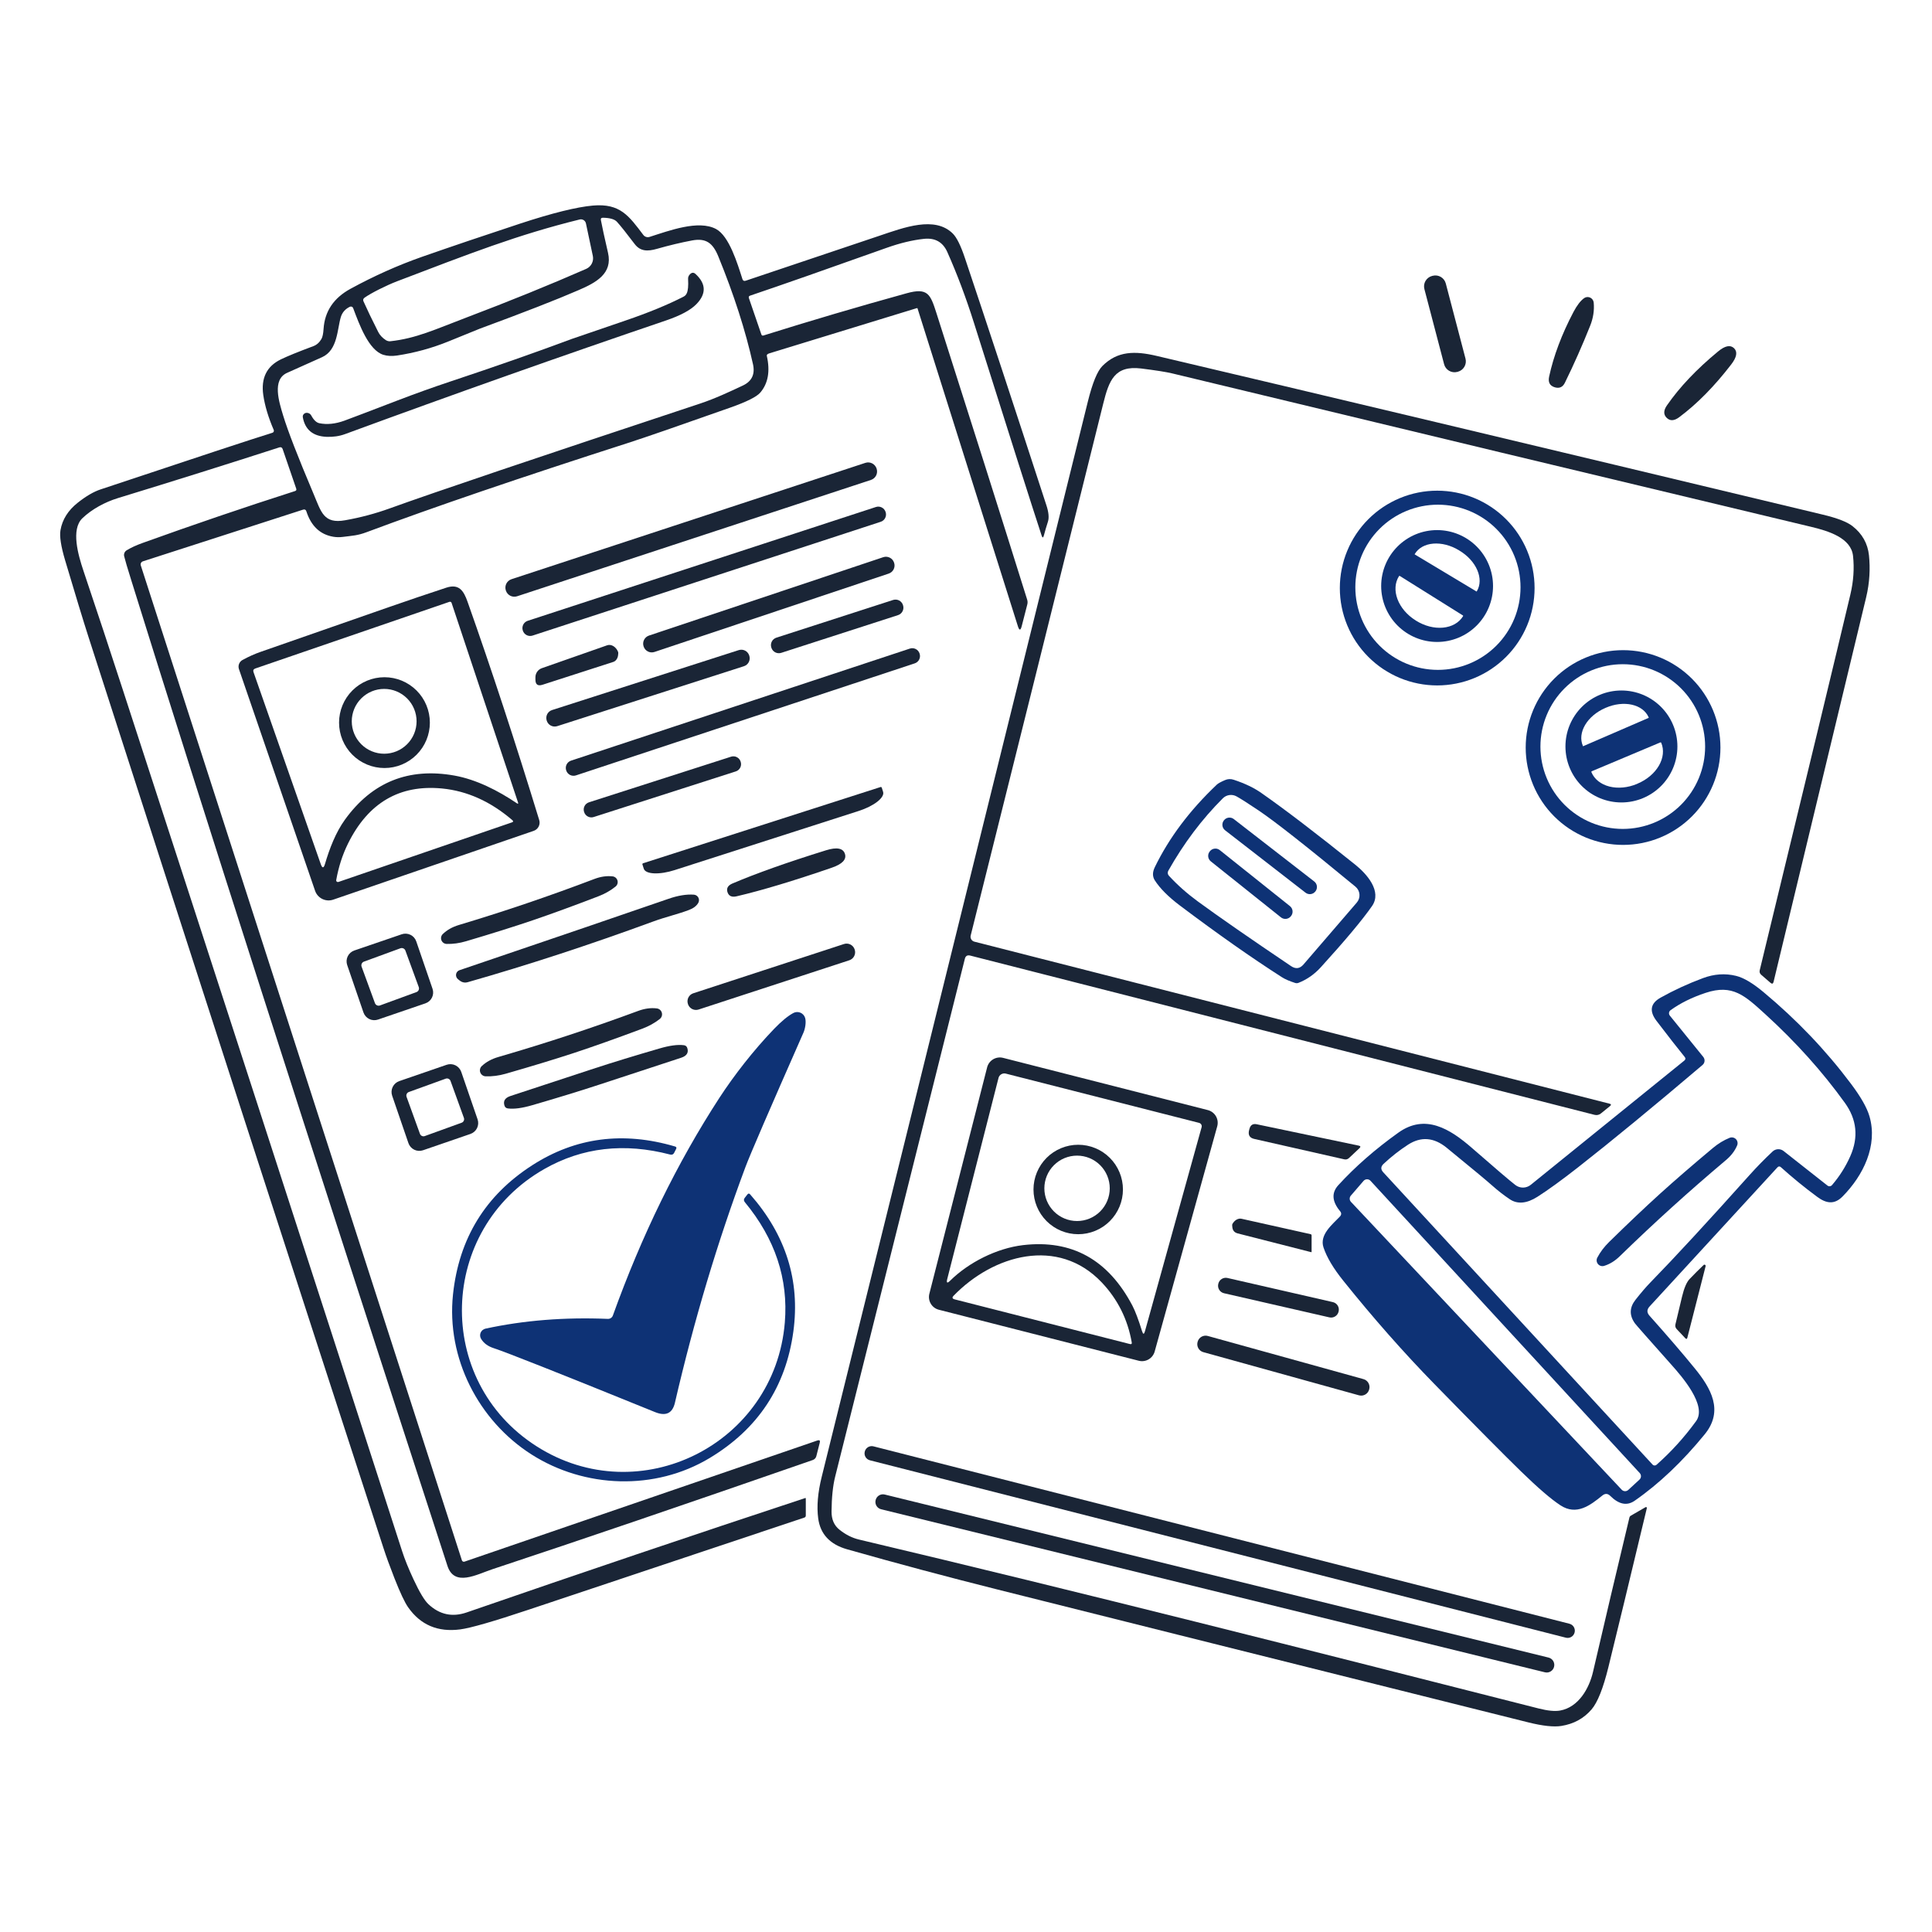 <?xml version="1.0" encoding="UTF-8"?> <svg xmlns="http://www.w3.org/2000/svg" width="400" height="400" viewBox="0 0 400 400" fill="none"><path d="M62.741 105.52L29.581 116.22C29.496 116.247 29.418 116.291 29.351 116.349C29.284 116.406 29.228 116.477 29.188 116.556C29.148 116.635 29.125 116.721 29.118 116.809C29.112 116.898 29.123 116.986 29.151 117.07L95.631 323.05C95.648 323.104 95.675 323.154 95.712 323.197C95.748 323.24 95.793 323.275 95.844 323.3C95.894 323.325 95.949 323.34 96.005 323.343C96.061 323.347 96.118 323.339 96.171 323.32L169.221 298.24C169.674 298.087 169.841 298.24 169.721 298.7L169.011 301.49C168.964 301.672 168.873 301.839 168.746 301.976C168.619 302.114 168.459 302.219 168.281 302.28C142.021 311.407 119.911 318.944 101.951 324.89C98.671 325.98 94.071 328.6 92.641 324.2C63.221 233.874 41.401 165.857 27.181 120.15C26.387 117.617 25.897 115.96 25.711 115.18C25.651 114.944 25.669 114.694 25.763 114.469C25.857 114.243 26.021 114.055 26.231 113.93C27.117 113.39 28.191 112.894 29.451 112.44C40.071 108.614 50.614 105.024 61.081 101.67C61.334 101.59 61.417 101.424 61.331 101.17L58.521 92.98C58.401 92.634 58.167 92.517 57.821 92.63C47.261 96.044 36.111 99.547 24.371 103.14C21.741 103.95 19.011 105.42 17.051 107.3C14.661 109.61 16.161 114.86 17.301 118.25C20.147 126.71 22.861 134.91 25.441 142.85C44.514 201.45 63.784 260.88 83.251 321.14C83.797 322.834 84.581 324.774 85.601 326.96C86.854 329.654 87.891 331.38 88.711 332.14C91.011 334.294 93.644 334.86 96.611 333.84C120.337 325.64 143.707 317.744 166.721 310.15C166.794 310.124 166.831 310.154 166.831 310.24V313.77C166.831 313.99 166.731 314.134 166.531 314.2C163.784 315.107 144.767 321.46 109.481 333.26C102.161 335.707 97.427 337.07 95.281 337.35C90.647 337.957 87.051 336.427 84.491 332.76C83.791 331.76 82.854 329.77 81.681 326.79C80.707 324.31 79.937 322.194 79.371 320.44C61.444 265.4 41.101 202.567 18.341 131.94C17.221 128.454 15.597 123.13 13.471 115.97C12.617 113.09 12.301 111.024 12.521 109.77C12.901 107.564 14.094 105.667 16.101 104.08C17.807 102.727 19.377 101.81 20.811 101.33C40.504 94.757 52.367 90.847 56.401 89.6C56.459 89.583 56.513 89.554 56.558 89.514C56.604 89.474 56.641 89.424 56.666 89.369C56.692 89.313 56.706 89.252 56.706 89.191C56.707 89.129 56.695 89.067 56.671 89.01C55.557 86.424 54.837 84.024 54.511 81.81C54.004 78.304 55.214 75.837 58.141 74.41C59.481 73.757 61.731 72.84 64.891 71.66C65.571 71.407 66.124 70.914 66.551 70.18C66.784 69.767 66.931 69.07 66.991 68.09C67.231 64.457 69.084 61.694 72.551 59.8C77.437 57.134 82.397 54.917 87.431 53.15C93.611 50.99 100.377 48.7 107.731 46.28C114.371 44.1 119.377 42.86 122.751 42.56C128.411 42.06 130.221 44.72 133.201 48.65C133.347 48.84 133.549 48.98 133.778 49.052C134.007 49.123 134.252 49.123 134.481 49.05C138.511 47.77 144.591 45.47 148.241 47.41C150.971 48.86 152.681 54.56 153.711 57.78C153.817 58.12 154.044 58.234 154.391 58.12C159.644 56.347 168.854 53.25 182.021 48.83C187.181 47.09 193.551 44.66 197.271 48.36C198.084 49.167 198.924 50.87 199.791 53.47C204.217 66.657 209.837 83.71 216.651 104.63C217.117 106.057 217.224 107.174 216.971 107.98C216.637 109.02 216.354 109.984 216.121 110.87C215.981 111.39 215.827 111.397 215.661 110.89C213.781 105.184 209.114 90.517 201.661 66.89C200.007 61.644 198.161 56.734 196.121 52.16C195.201 50.114 193.594 49.21 191.301 49.45C188.927 49.704 186.361 50.32 183.601 51.3C171.087 55.76 161.654 59.064 155.301 61.21C155.047 61.297 154.964 61.467 155.051 61.72L157.631 69.24C157.704 69.454 157.851 69.527 158.071 69.46C167.791 66.407 177.667 63.494 187.701 60.72C192.121 59.49 192.631 60.94 193.881 64.83C200.921 86.864 207.181 106.634 212.661 124.14C212.767 124.474 212.777 124.807 212.691 125.14L211.541 129.62C211.301 130.574 211.034 130.584 210.741 129.65L189.951 63.81C189.943 63.797 189.92 63.791 189.887 63.791C189.854 63.791 189.813 63.797 189.771 63.81L159.301 73.15C158.887 73.277 158.707 73.454 158.761 73.68C159.481 76.86 159.027 79.397 157.401 81.29C156.654 82.157 154.584 83.19 151.191 84.39C140.517 88.164 133.451 90.607 129.991 91.72C107.724 98.874 89.687 105.03 75.881 110.19C74.001 110.89 73.001 110.9 70.981 111.16C70.301 111.247 69.644 111.237 69.011 111.13C66.277 110.67 64.417 108.917 63.431 105.87C63.324 105.524 63.094 105.407 62.741 105.52ZM79.371 73.46C76.331 72.51 74.401 67.22 73.111 63.78C73.087 63.717 73.05 63.659 73.003 63.61C72.955 63.562 72.898 63.523 72.835 63.498C72.772 63.473 72.705 63.461 72.637 63.463C72.569 63.465 72.502 63.481 72.441 63.51C71.494 63.964 70.871 64.667 70.571 65.62C69.801 68.12 69.951 72.47 66.681 73.95C64.407 74.977 61.997 76.057 59.451 77.19C56.271 78.59 57.781 83.23 58.611 85.99C59.571 89.164 61.667 94.57 64.901 102.21C66.511 106.01 66.991 108.52 71.481 107.71C74.667 107.144 77.734 106.327 80.681 105.26C89.901 101.927 111.327 94.69 144.961 83.55C148.041 82.53 151.161 81.06 153.821 79.81C155.661 78.937 156.354 77.474 155.901 75.42C154.354 68.447 151.957 60.997 148.711 53.07C147.591 50.34 146.201 49.24 143.301 49.78C141.021 50.207 138.591 50.787 136.011 51.52C134.091 52.07 132.571 52.07 131.391 50.51C129.704 48.277 128.484 46.747 127.731 45.92C127.244 45.387 126.281 45.107 124.841 45.08C124.487 45.074 124.344 45.24 124.411 45.58C124.664 46.94 125.154 49.19 125.881 52.33C126.891 56.67 123.351 58.53 119.831 60.05C115.371 61.99 108.531 64.66 99.311 68.06C99.277 68.074 97.121 68.95 92.841 70.69C89.407 72.084 85.854 73.057 82.181 73.61C81.127 73.764 80.191 73.714 79.371 73.46ZM96.491 65.77C105.504 62.35 113.794 58.984 121.361 55.67C121.864 55.45 122.275 55.063 122.527 54.575C122.778 54.087 122.854 53.528 122.741 52.99L121.311 46.25C121.281 46.111 121.224 45.98 121.143 45.863C121.062 45.746 120.958 45.648 120.837 45.572C120.717 45.496 120.583 45.446 120.442 45.423C120.302 45.401 120.159 45.406 120.021 45.44C107.151 48.61 97.171 52.53 82.201 58.24C79.981 59.09 76.811 60.68 75.481 61.63C75.201 61.837 75.124 62.087 75.251 62.38C76.017 64.1 77.031 66.207 78.291 68.7C78.624 69.374 79.161 69.95 79.901 70.43C80.18 70.605 80.507 70.683 80.831 70.65C86.171 70.06 90.011 68.23 96.491 65.77Z" fill="#1A2536"></path><path d="M66.112 87.621C67.698 87.947 69.425 87.774 71.292 87.1C72.518 86.654 76.152 85.27 82.192 82.951C85.972 81.504 89.632 80.191 93.172 79.01C102.538 75.897 110.935 72.954 118.362 70.18C118.442 70.147 122.158 68.874 129.512 66.361C134.278 64.734 138.288 63.084 141.542 61.41C141.835 61.257 142.048 61.031 142.182 60.73C142.448 60.177 142.542 59.191 142.462 57.77C142.442 57.444 142.535 57.154 142.742 56.901C143.162 56.394 143.585 56.337 144.012 56.73C146.198 58.751 146.258 60.827 144.192 62.961C142.998 64.194 140.905 65.32 137.912 66.341C116.332 73.674 94.178 81.517 71.452 89.871C70.278 90.304 68.995 90.494 67.602 90.441C64.815 90.32 63.182 88.984 62.702 86.43C62.635 86.077 62.752 85.8 63.052 85.6C63.212 85.494 63.412 85.454 63.652 85.481C63.815 85.499 63.973 85.558 64.11 85.652C64.248 85.746 64.361 85.872 64.442 86.02C64.948 86.96 65.505 87.494 66.112 87.621Z" fill="#1A2536"></path><path d="M296.613 57.101L296.497 57.131C295.306 57.444 294.593 58.663 294.906 59.854L298.986 75.408C299.299 76.599 300.518 77.312 301.709 76.999L301.825 76.969C303.016 76.656 303.729 75.437 303.416 74.246L299.336 58.692C299.023 57.501 297.804 56.788 296.613 57.101Z" fill="#1A2536"></path><path d="M325.771 64.59C326.498 63.216 327.231 62.263 327.971 61.73C328.151 61.601 328.362 61.522 328.583 61.502C328.803 61.481 329.026 61.519 329.227 61.612C329.429 61.706 329.603 61.851 329.732 62.033C329.861 62.215 329.94 62.428 329.961 62.65C330.108 64.263 329.861 65.866 329.221 67.46C327.594 71.533 325.851 75.463 323.991 79.25C323.531 80.183 322.808 80.486 321.821 80.16C320.848 79.84 320.484 79.11 320.731 77.97C321.664 73.663 323.344 69.203 325.771 64.59Z" fill="#1A2536"></path><path d="M359.012 72.089C359.778 72.829 359.588 73.946 358.442 75.439C354.942 79.986 351.348 83.633 347.662 86.379C346.635 87.146 345.775 87.193 345.082 86.519C344.382 85.846 344.395 84.983 345.122 83.929C347.742 80.149 351.265 76.433 355.692 72.779C357.138 71.579 358.245 71.349 359.012 72.089Z" fill="#1A2536"></path><path d="M199.762 198.511C190.442 235.731 181.492 271.467 172.912 305.721C172.439 307.601 172.189 310.004 172.162 312.931C172.149 314.564 172.689 315.817 173.782 316.691C175.069 317.724 176.416 318.407 177.822 318.741C224.452 329.791 270.882 341.601 318.562 353.721C320.456 354.201 321.936 354.344 323.002 354.151C326.822 353.461 329.022 349.581 329.822 346.121C332.202 335.847 334.712 325.207 337.352 314.201C337.392 314.027 337.492 313.894 337.652 313.801L340.702 312.041C340.733 312.024 340.767 312.017 340.802 312.02C340.836 312.023 340.869 312.036 340.897 312.057C340.924 312.078 340.945 312.106 340.957 312.139C340.968 312.172 340.97 312.207 340.962 312.241C337.429 326.987 334.776 337.961 333.002 345.161C331.922 349.554 330.759 352.474 329.512 353.921C327.906 355.794 325.816 356.934 323.242 357.341C321.669 357.587 319.396 357.341 316.422 356.601C256.762 341.687 220.116 332.514 206.482 329.081C195.969 326.441 185.599 323.667 175.372 320.761C171.832 319.754 169.842 317.627 169.402 314.381C169.069 311.907 169.312 309.027 170.132 305.741C175.659 283.501 194.022 209.307 225.222 83.161C226.182 79.287 227.189 76.824 228.242 75.771C231.362 72.641 234.982 72.631 239.452 73.681C270.639 81.021 316.622 91.977 377.402 106.551C380.382 107.264 382.426 108.054 383.532 108.921C385.552 110.501 386.692 112.524 386.952 114.991C387.222 117.651 387.112 120.571 386.362 123.691C379.942 150.311 373.556 176.837 367.202 203.271C367.102 203.691 366.889 203.761 366.562 203.481L364.642 201.821C364.349 201.567 364.246 201.254 364.332 200.881C373.939 161.301 380.196 135.367 383.102 123.081C383.749 120.341 383.932 117.681 383.652 115.101C383.252 111.381 378.612 109.941 374.962 109.071C333.409 99.137 289.322 88.551 242.702 77.311C241.456 77.011 239.306 76.671 236.252 76.291C230.762 75.621 229.602 78.781 228.412 83.571C219.479 119.531 210.332 156.234 200.972 193.681C200.938 193.815 200.93 193.954 200.95 194.091C200.969 194.228 201.016 194.36 201.086 194.479C201.157 194.598 201.25 194.701 201.361 194.784C201.472 194.867 201.598 194.927 201.732 194.961L333.212 228.501C333.592 228.594 333.629 228.764 333.322 229.011L331.462 230.521C331.062 230.841 330.612 230.937 330.112 230.811L200.872 197.841C200.279 197.694 199.909 197.917 199.762 198.511Z" fill="#1A2536"></path><path d="M179.162 95.83L105.9 119.917C104.935 120.235 104.41 121.275 104.727 122.24L104.74 122.278C105.057 123.244 106.097 123.769 107.062 123.451L180.324 99.364C181.289 99.047 181.815 98.007 181.497 97.041L181.485 97.004C181.167 96.038 180.128 95.513 179.162 95.83Z" fill="#1A2536"></path><path d="M181.345 104.97L109.257 128.531C108.423 128.804 107.967 129.702 108.24 130.537L108.252 130.575C108.525 131.409 109.423 131.865 110.258 131.592L182.345 108.03C183.18 107.758 183.635 106.86 183.362 106.025L183.35 105.987C183.077 105.152 182.179 104.697 181.345 104.97Z" fill="#1A2536"></path><path d="M182.863 115.36L134.366 131.587C133.439 131.897 132.939 132.9 133.249 133.827L133.262 133.865C133.572 134.792 134.575 135.292 135.502 134.982L183.999 118.755C184.926 118.445 185.426 117.442 185.116 116.515L185.103 116.477C184.793 115.55 183.79 115.05 182.863 115.36Z" fill="#1A2536"></path><path d="M80.511 125.699C84.464 124.319 88.431 122.976 92.411 121.669C95.031 120.809 96.001 122.309 96.801 124.589C101.741 138.543 106.687 153.609 111.641 169.789C111.777 170.235 111.734 170.716 111.522 171.132C111.309 171.548 110.943 171.866 110.501 172.019L69.001 186.259C68.632 186.387 68.243 186.441 67.853 186.417C67.464 186.394 67.084 186.294 66.734 186.123C66.383 185.952 66.07 185.713 65.812 185.421C65.554 185.129 65.357 184.788 65.231 184.419L49.471 138.529C49.351 138.179 49.359 137.797 49.495 137.452C49.63 137.106 49.884 136.818 50.211 136.639C51.497 135.939 52.747 135.379 53.961 134.959C57.027 133.899 65.877 130.813 80.511 125.699ZM107.011 166.309C107.271 166.483 107.347 166.416 107.241 166.109L93.491 124.809C93.461 124.725 93.4 124.655 93.319 124.616C93.238 124.577 93.146 124.571 93.061 124.599L52.871 138.399C52.484 138.533 52.357 138.789 52.491 139.169L66.411 178.909C66.724 179.796 67.014 179.789 67.281 178.889C68.221 175.679 69.531 172.299 71.431 169.679C77.051 161.906 84.611 158.873 94.111 160.579C98.591 161.379 103.141 163.689 107.011 166.309ZM91.531 163.249C82.731 162.396 76.237 166.196 72.051 174.649C70.904 176.976 70.091 179.496 69.611 182.209C69.6 182.269 69.606 182.331 69.627 182.388C69.647 182.446 69.683 182.496 69.729 182.536C69.776 182.575 69.832 182.602 69.892 182.613C69.951 182.624 70.013 182.619 70.071 182.599L105.981 170.269C106.287 170.169 106.317 170.013 106.071 169.799C101.571 165.939 96.724 163.756 91.531 163.249Z" fill="#1A2536"></path><path d="M184.907 124.217L160.737 132.024C159.886 132.299 159.418 133.212 159.693 134.063L159.712 134.12C159.987 134.972 160.9 135.439 161.751 135.164L185.922 127.357C186.773 127.082 187.24 126.169 186.965 125.317L186.947 125.26C186.672 124.409 185.759 123.942 184.907 124.217Z" fill="#1A2536"></path><path d="M126.982 137.041L112.322 141.771C111.342 142.084 110.852 141.724 110.852 140.691V140.231C110.852 139.815 110.98 139.41 111.218 139.071C111.456 138.733 111.793 138.477 112.182 138.341L125.702 133.601C126.115 133.453 126.586 133.519 127.015 133.785C127.443 134.05 127.794 134.494 127.992 135.021C128.025 135.121 128.012 135.371 127.952 135.771C127.898 136.075 127.779 136.355 127.608 136.579C127.437 136.803 127.22 136.963 126.982 137.041Z" fill="#1A2536"></path><path d="M188.376 134.283L118.232 157.481C117.399 157.757 116.946 158.656 117.222 159.49L117.234 159.528C117.51 160.362 118.41 160.814 119.243 160.538L189.387 137.341C190.221 137.065 190.673 136.165 190.397 135.332L190.385 135.294C190.109 134.46 189.21 134.008 188.376 134.283Z" fill="#1A2536"></path><path d="M152.954 134.598L114.298 147.009C113.393 147.3 112.896 148.268 113.186 149.173L113.204 149.23C113.495 150.134 114.463 150.632 115.368 150.342L154.024 137.931C154.929 137.64 155.426 136.672 155.136 135.767L155.118 135.71C154.827 134.806 153.859 134.308 152.954 134.598Z" fill="#1A2536"></path><path d="M88.999 149.611C88.999 150.845 88.756 152.068 88.284 153.208C87.811 154.349 87.119 155.385 86.246 156.258C85.373 157.131 84.337 157.823 83.196 158.295C82.056 158.768 80.834 159.011 79.599 159.011C77.106 159.011 74.715 158.021 72.952 156.258C71.19 154.495 70.199 152.104 70.199 149.611C70.199 147.118 71.19 144.727 72.952 142.964C74.715 141.201 77.106 140.211 79.599 140.211C80.834 140.211 82.056 140.454 83.196 140.926C84.337 141.399 85.373 142.091 86.246 142.964C87.119 143.837 87.811 144.873 88.284 146.014C88.756 147.154 88.999 148.377 88.999 149.611ZM86.249 149.341C86.249 147.561 85.542 145.855 84.284 144.596C83.025 143.338 81.319 142.631 79.539 142.631C77.76 142.631 76.053 143.338 74.794 144.596C73.536 145.855 72.829 147.561 72.829 149.341C72.829 150.222 73.003 151.095 73.34 151.909C73.677 152.723 74.171 153.463 74.794 154.086C75.418 154.709 76.157 155.203 76.971 155.54C77.785 155.877 78.658 156.051 79.539 156.051C80.42 156.051 81.293 155.877 82.107 155.54C82.921 155.203 83.661 154.709 84.284 154.086C84.907 153.463 85.401 152.723 85.739 151.909C86.076 151.095 86.249 150.222 86.249 149.341Z" fill="#1A2536"></path><path d="M151.361 156.664L121.94 166.11C121.115 166.375 120.66 167.259 120.925 168.085L120.944 168.142C121.209 168.967 122.093 169.422 122.918 169.157L152.339 159.711C153.165 159.446 153.619 158.562 153.354 157.736L153.336 157.679C153.071 156.853 152.187 156.399 151.361 156.664Z" fill="#1A2536"></path><path d="M182.299 162.95C182.325 162.94 182.352 162.936 182.379 162.938C182.406 162.939 182.433 162.946 182.457 162.959C182.481 162.971 182.503 162.988 182.521 163.009C182.538 163.029 182.551 163.054 182.559 163.08L182.839 163.95C183.017 164.511 182.585 165.242 181.638 165.983C180.691 166.724 179.307 167.413 177.789 167.9L139.689 180.14C138.937 180.381 138.175 180.565 137.446 180.682C136.717 180.798 136.036 180.845 135.442 180.819C134.848 180.793 134.352 180.695 133.982 180.53C133.613 180.366 133.377 180.138 133.289 179.86L133.009 178.98C132.993 178.929 132.998 178.875 133.023 178.828C133.047 178.781 133.089 178.746 133.139 178.73L182.299 162.95Z" fill="#1A2536"></path><path d="M174.93 176.77C175.31 177.937 174.403 178.897 172.21 179.65C164.27 182.384 157.703 184.357 152.51 185.57C151.516 185.804 150.886 185.52 150.62 184.72C150.36 183.92 150.7 183.32 151.64 182.92C156.546 180.827 163.01 178.534 171.03 176.04C173.243 175.354 174.543 175.597 174.93 176.77Z" fill="#1A2536"></path><path d="M110.311 190.531C106.424 191.851 101.821 193.298 96.501 194.871C95.134 195.278 93.797 195.464 92.491 195.431C92.253 195.429 92.021 195.355 91.826 195.22C91.63 195.084 91.479 194.894 91.393 194.672C91.307 194.45 91.289 194.208 91.342 193.976C91.395 193.744 91.517 193.533 91.691 193.371C92.564 192.531 93.667 191.911 95.001 191.511C99.887 190.044 104.591 188.541 109.111 187.001C113.637 185.468 118.287 183.794 123.061 181.981C124.361 181.488 125.614 181.308 126.821 181.441C127.056 181.466 127.279 181.56 127.461 181.712C127.642 181.865 127.775 182.068 127.84 182.295C127.906 182.523 127.902 182.765 127.829 182.991C127.756 183.216 127.617 183.415 127.431 183.561C126.417 184.381 125.244 185.048 123.911 185.561C118.737 187.548 114.204 189.204 110.311 190.531Z" fill="#1A2536"></path><path d="M135.28 190.771C122.12 195.604 109.317 199.794 96.87 203.341C96.25 203.521 95.683 203.411 95.17 203.011L94.82 202.731C94.669 202.61 94.552 202.451 94.483 202.27C94.413 202.09 94.393 201.894 94.425 201.704C94.457 201.514 94.539 201.336 94.663 201.19C94.787 201.043 94.948 200.933 95.13 200.871C115.403 193.984 129.817 189.061 138.37 186.101C140.357 185.408 142.123 185.118 143.67 185.231C143.861 185.246 144.045 185.309 144.206 185.415C144.366 185.52 144.497 185.664 144.587 185.834C144.676 186.003 144.722 186.193 144.719 186.385C144.716 186.576 144.665 186.764 144.57 186.931C144.21 187.564 143.567 188.054 142.64 188.401C140.23 189.311 137.93 189.801 135.28 190.771Z" fill="#1A2536"></path><path d="M75.252 209.621L71.882 199.801C71.678 199.207 71.719 198.556 71.994 197.992C72.27 197.427 72.758 196.996 73.352 196.791L83.172 193.431C83.766 193.227 84.417 193.268 84.981 193.543C85.546 193.819 85.978 194.307 86.182 194.901L89.552 204.721C89.756 205.315 89.716 205.966 89.44 206.53C89.165 207.095 88.676 207.526 88.082 207.731L78.262 211.091C77.668 211.295 77.017 211.255 76.453 210.979C75.889 210.703 75.457 210.215 75.252 209.621ZM83.936 196.816C83.863 196.614 83.712 196.45 83.517 196.36C83.322 196.269 83.099 196.26 82.897 196.334L75.347 199.097C75.145 199.171 74.981 199.321 74.891 199.516C74.8 199.711 74.791 199.934 74.865 200.136L77.628 207.686C77.702 207.888 77.853 208.052 78.047 208.142C78.242 208.233 78.465 208.242 78.667 208.168L86.217 205.405C86.419 205.331 86.583 205.181 86.674 204.986C86.764 204.791 86.773 204.568 86.7 204.366L83.936 196.816Z" fill="#1A2536"></path><path d="M174.738 195.449L143.542 205.646C142.624 205.946 142.122 206.934 142.423 207.853L142.435 207.891C142.735 208.81 143.723 209.311 144.642 209.011L175.838 198.814C176.757 198.514 177.258 197.526 176.958 196.607L176.945 196.569C176.645 195.65 175.657 195.149 174.738 195.449Z" fill="#1A2536"></path><path d="M118.931 217.971C114.911 219.291 110.161 220.737 104.681 222.311C103.268 222.711 101.891 222.887 100.551 222.841C100.309 222.833 100.074 222.754 99.876 222.613C99.679 222.473 99.527 222.277 99.44 222.05C99.354 221.824 99.336 221.576 99.39 221.34C99.443 221.103 99.565 220.888 99.741 220.721C100.648 219.867 101.791 219.241 103.171 218.841C108.211 217.374 113.064 215.871 117.731 214.331C122.398 212.797 127.194 211.121 132.121 209.301C133.468 208.801 134.758 208.627 135.991 208.781C136.231 208.81 136.457 208.91 136.641 209.067C136.825 209.224 136.958 209.432 137.024 209.665C137.09 209.898 137.086 210.145 137.013 210.375C136.939 210.605 136.8 210.809 136.611 210.961C135.558 211.794 134.344 212.467 132.971 212.981C127.624 214.981 122.944 216.644 118.931 217.971Z" fill="#1A2536"></path><path d="M123.921 224.61C119.955 225.91 115.401 227.307 110.261 228.8C108.128 229.427 106.425 229.657 105.151 229.49C104.785 229.444 104.548 229.244 104.441 228.89C104.141 227.944 104.561 227.284 105.701 226.91C111.075 225.144 116.781 223.267 122.821 221.28C126.788 219.98 131.345 218.584 136.491 217.09C138.618 216.464 140.318 216.234 141.591 216.4C141.958 216.447 142.195 216.647 142.301 217C142.601 217.947 142.181 218.61 141.041 218.99C135.675 220.75 129.968 222.624 123.921 224.61Z" fill="#1A2536"></path><path d="M235.773 281.73L194.383 271.17C194.036 271.083 193.709 270.927 193.423 270.714C193.136 270.5 192.894 270.231 192.711 269.924C192.528 269.616 192.407 269.276 192.356 268.922C192.305 268.567 192.324 268.207 192.413 267.86L204.373 220.99C204.46 220.643 204.615 220.317 204.829 220.03C205.043 219.743 205.311 219.501 205.619 219.318C205.926 219.135 206.267 219.015 206.621 218.963C206.975 218.912 207.336 218.932 207.683 219.02L250.063 229.83C250.414 229.919 250.745 230.078 251.034 230.297C251.323 230.516 251.566 230.79 251.748 231.104C251.929 231.418 252.046 231.765 252.092 232.125C252.137 232.485 252.11 232.851 252.013 233.2L239.063 279.82C238.873 280.505 238.422 281.089 237.807 281.446C237.192 281.803 236.462 281.905 235.773 281.73ZM237.053 275.61L248.783 233.37C248.808 233.278 248.814 233.182 248.802 233.088C248.789 232.993 248.758 232.902 248.71 232.819C248.661 232.736 248.597 232.664 248.52 232.606C248.444 232.547 248.356 232.505 248.263 232.48L208.243 222.28C207.924 222.198 207.587 222.246 207.303 222.413C207.02 222.579 206.815 222.852 206.733 223.17L196.123 264.78C195.903 265.64 196.106 265.76 196.733 265.14C200.543 261.38 206.333 258.44 211.803 257.79C221.889 256.603 229.439 260.78 234.453 270.32C235.039 271.447 235.706 273.213 236.453 275.62C236.666 276.3 236.866 276.297 237.053 275.61ZM228.063 265.47C219.043 256.01 205.673 259.77 197.443 268.26C197.076 268.633 197.146 268.887 197.653 269.02L233.933 278.27C234.246 278.35 234.373 278.233 234.313 277.92C233.466 273.107 231.383 268.957 228.063 265.47Z" fill="#1A2536"></path><path d="M97.4 234.77L87.58 238.15C86.983 238.354 86.33 238.312 85.764 238.035C85.198 237.757 84.765 237.266 84.56 236.67L81.19 226.85C80.986 226.253 81.028 225.6 81.305 225.034C81.583 224.467 82.074 224.035 82.67 223.83L92.48 220.45C93.077 220.246 93.73 220.288 94.296 220.565C94.862 220.843 95.296 221.333 95.5 221.93L98.88 231.75C99.084 232.347 99.042 233 98.765 233.566C98.487 234.132 97.996 234.565 97.4 234.77ZM93.276 223.795C93.205 223.601 93.061 223.442 92.873 223.355C92.686 223.267 92.471 223.257 92.277 223.328L84.642 226.091C84.545 226.126 84.457 226.18 84.381 226.249C84.306 226.318 84.244 226.401 84.201 226.494C84.157 226.587 84.133 226.687 84.128 226.789C84.123 226.892 84.139 226.994 84.174 227.09L86.945 234.744C87.015 234.939 87.16 235.097 87.347 235.185C87.534 235.273 87.749 235.283 87.943 235.212L95.579 232.448C95.675 232.413 95.763 232.36 95.839 232.291C95.915 232.222 95.976 232.139 96.019 232.046C96.063 231.953 96.088 231.853 96.092 231.75C96.097 231.648 96.081 231.546 96.046 231.449L93.276 223.795Z" fill="#1A2536"></path><path d="M281.312 237.191C281.698 237.271 281.748 237.448 281.462 237.721L279.302 239.751C279.015 240.025 278.678 240.115 278.292 240.021L259.672 235.801C258.705 235.581 258.355 234.965 258.622 233.951L258.692 233.701C258.905 232.908 259.412 232.598 260.212 232.771L281.312 237.191Z" fill="#1A2536"></path><path d="M232.493 246.27C232.493 248.726 231.517 251.081 229.78 252.818C228.044 254.554 225.689 255.53 223.233 255.53C220.777 255.53 218.421 254.554 216.685 252.818C214.948 251.081 213.973 248.726 213.973 246.27C213.973 245.054 214.212 243.85 214.678 242.726C215.143 241.603 215.825 240.582 216.685 239.722C217.545 238.862 218.566 238.18 219.689 237.715C220.812 237.249 222.017 237.01 223.233 237.01C224.449 237.01 225.653 237.249 226.776 237.715C227.9 238.18 228.921 238.862 229.78 239.722C230.64 240.582 231.322 241.603 231.788 242.726C232.253 243.85 232.493 245.054 232.493 246.27ZM229.763 246.03C229.763 245.141 229.588 244.26 229.247 243.439C228.907 242.618 228.408 241.871 227.78 241.243C227.151 240.614 226.405 240.115 225.583 239.775C224.762 239.435 223.882 239.26 222.993 239.26C222.104 239.26 221.223 239.435 220.402 239.775C219.581 240.115 218.834 240.614 218.206 241.243C217.577 241.871 217.078 242.618 216.738 243.439C216.398 244.26 216.223 245.141 216.223 246.03C216.223 247.825 216.936 249.547 218.206 250.817C219.475 252.087 221.197 252.8 222.993 252.8C224.788 252.8 226.51 252.087 227.78 250.817C229.049 249.547 229.763 247.825 229.763 246.03Z" fill="#1A2536"></path><path d="M271.472 259.249L256.242 255.36C255.589 255.193 255.222 254.769 255.142 254.089C255.102 253.736 255.099 253.526 255.132 253.46C255.341 253.062 255.641 252.735 255.987 252.53C256.332 252.326 256.703 252.255 257.042 252.33L271.332 255.52C271.479 255.553 271.552 255.639 271.552 255.779V259.179C271.552 259.239 271.525 259.263 271.472 259.249Z" fill="#1A2536"></path><path d="M349.35 276.951C349.277 277.251 349.133 277.288 348.92 277.061L347.14 275.171C346.88 274.891 346.793 274.564 346.88 274.191C347.053 273.431 347.51 271.518 348.25 268.451C348.677 266.678 349.193 265.468 349.8 264.821C350.767 263.808 351.737 262.838 352.71 261.911C352.749 261.872 352.8 261.846 352.854 261.838C352.909 261.831 352.965 261.841 353.013 261.869C353.061 261.896 353.098 261.939 353.12 261.99C353.141 262.041 353.145 262.098 353.13 262.151L349.35 276.951Z" fill="#1A2536"></path><path d="M275.959 269.59L254.144 264.593C253.288 264.397 252.435 264.932 252.239 265.788L252.225 265.847C252.029 266.703 252.564 267.555 253.42 267.751L275.235 272.748C276.091 272.944 276.944 272.409 277.14 271.553L277.154 271.494C277.35 270.638 276.815 269.786 275.959 269.59Z" fill="#1A2536"></path><path d="M282.29 285.532L250.066 276.596C249.156 276.343 248.213 276.876 247.961 277.786L247.945 277.844C247.693 278.754 248.226 279.697 249.136 279.949L281.36 288.886C282.27 289.138 283.212 288.605 283.464 287.695L283.48 287.637C283.733 286.727 283.2 285.784 282.29 285.532Z" fill="#1A2536"></path><path d="M324.937 336.18L180.844 299.451C180.052 299.25 179.246 299.728 179.045 300.52L179.04 300.539C178.838 301.332 179.316 302.137 180.108 302.339L324.201 339.068C324.993 339.27 325.799 338.791 326.001 337.999L326.006 337.98C326.207 337.188 325.729 336.382 324.937 336.18Z" fill="#1A2536"></path><path d="M320.614 343.184L183.179 309.427C182.342 309.221 181.497 309.733 181.292 310.57L181.287 310.589C181.082 311.426 181.593 312.271 182.43 312.476L319.865 346.233C320.702 346.439 321.547 345.927 321.752 345.091L321.757 345.071C321.962 344.234 321.451 343.39 320.614 343.184Z" fill="#1A2536"></path><path d="M317.718 121.75C317.718 124.397 317.197 127.019 316.184 129.465C315.171 131.911 313.686 134.133 311.814 136.005C309.942 137.877 307.719 139.362 305.273 140.375C302.827 141.388 300.206 141.91 297.558 141.91C294.911 141.91 292.289 141.388 289.844 140.375C287.398 139.362 285.175 137.877 283.303 136.005C281.431 134.133 279.946 131.911 278.933 129.465C277.92 127.019 277.398 124.397 277.398 121.75C277.398 119.102 277.92 116.481 278.933 114.035C279.946 111.589 281.431 109.367 283.303 107.495C285.175 105.623 287.398 104.138 289.844 103.124C292.289 102.111 294.911 101.59 297.558 101.59C300.206 101.59 302.827 102.111 305.273 103.124C307.719 104.138 309.942 105.623 311.814 107.495C313.686 109.367 315.171 111.589 316.184 114.035C317.197 116.481 317.718 119.102 317.718 121.75ZM314.808 121.59C314.808 119.344 314.366 117.121 313.507 115.046C312.647 112.971 311.388 111.086 309.8 109.498C308.212 107.91 306.327 106.651 304.252 105.792C302.178 104.932 299.954 104.49 297.708 104.49C295.463 104.49 293.239 104.932 291.165 105.792C289.09 106.651 287.205 107.91 285.617 109.498C284.029 111.086 282.769 112.971 281.91 115.046C281.051 117.121 280.608 119.344 280.608 121.59C280.608 126.125 282.41 130.474 285.617 133.681C288.824 136.888 293.173 138.69 297.708 138.69C302.244 138.69 306.593 136.888 309.8 133.681C313.007 130.474 314.808 126.125 314.808 121.59Z" fill="#0E3275"></path><path d="M309.117 121.33C309.117 124.401 307.897 127.347 305.725 129.518C303.554 131.69 300.608 132.91 297.537 132.91C294.466 132.91 291.52 131.69 289.349 129.518C287.177 127.347 285.957 124.401 285.957 121.33C285.957 118.259 287.177 115.313 289.349 113.142C291.52 110.97 294.466 109.75 297.537 109.75C300.608 109.75 303.554 110.97 305.725 113.142C307.897 115.313 309.117 118.259 309.117 121.33ZM292.917 114.79L305.677 122.45C305.688 122.458 305.701 122.461 305.714 122.459C305.727 122.458 305.739 122.451 305.747 122.44L305.777 122.38C306.502 121.169 306.532 119.608 305.86 118.041C305.189 116.474 303.872 115.028 302.197 114.02L302.007 113.9C300.329 112.892 298.431 112.407 296.73 112.552C295.029 112.696 293.665 113.458 292.937 114.67L292.897 114.72C292.894 114.726 292.891 114.732 292.89 114.739C292.89 114.746 292.89 114.753 292.892 114.759C292.894 114.766 292.897 114.772 292.901 114.777C292.906 114.783 292.911 114.787 292.917 114.79ZM302.877 127.42L289.807 119.24C289.782 119.225 289.752 119.222 289.724 119.229C289.696 119.237 289.672 119.255 289.657 119.28L289.627 119.32C288.797 120.646 288.693 122.351 289.338 124.06C289.983 125.768 291.325 127.34 293.067 128.43L293.187 128.51C294.05 129.049 294.986 129.454 295.941 129.701C296.896 129.947 297.851 130.031 298.752 129.948C299.653 129.864 300.481 129.615 301.191 129.214C301.901 128.813 302.477 128.268 302.887 127.61L302.917 127.57C302.932 127.545 302.936 127.515 302.928 127.487C302.921 127.459 302.902 127.435 302.877 127.42Z" fill="#0E3275"></path><path d="M356.199 154.769C356.199 160.116 354.075 165.244 350.294 169.025C346.513 172.805 341.386 174.929 336.039 174.929C333.391 174.929 330.77 174.408 328.324 173.395C325.878 172.382 323.656 170.897 321.784 169.025C319.912 167.153 318.427 164.93 317.413 162.484C316.4 160.038 315.879 157.417 315.879 154.769C315.879 149.423 318.003 144.295 321.784 140.514C325.564 136.733 330.692 134.609 336.039 134.609C341.386 134.609 346.513 136.733 350.294 140.514C354.075 144.295 356.199 149.423 356.199 154.769ZM353.029 154.569C353.029 150.047 351.233 145.711 348.035 142.513C344.838 139.316 340.501 137.519 335.979 137.519C333.74 137.519 331.523 137.96 329.454 138.817C327.386 139.674 325.506 140.93 323.923 142.513C322.339 144.096 321.084 145.976 320.227 148.045C319.37 150.113 318.929 152.33 318.929 154.569C318.929 156.808 319.37 159.026 320.227 161.094C321.084 163.163 322.339 165.042 323.923 166.626C325.506 168.209 327.386 169.465 329.454 170.322C331.523 171.178 333.74 171.619 335.979 171.619C340.501 171.619 344.838 169.823 348.035 166.626C351.233 163.428 353.029 159.091 353.029 154.569Z" fill="#0E3275"></path><path d="M347.289 154.549C347.289 157.623 346.068 160.571 343.895 162.744C341.721 164.918 338.773 166.139 335.699 166.139C332.626 166.139 329.678 164.918 327.504 162.744C325.33 160.571 324.109 157.623 324.109 154.549C324.109 151.475 325.33 148.527 327.504 146.354C329.678 144.18 332.626 142.959 335.699 142.959C338.773 142.959 341.721 144.18 343.895 146.354C346.068 148.527 347.289 151.475 347.289 154.549ZM327.789 154.489L341.329 148.629C341.335 148.627 341.34 148.624 341.345 148.619C341.349 148.615 341.352 148.61 341.354 148.604C341.356 148.598 341.357 148.592 341.356 148.586C341.355 148.58 341.353 148.574 341.349 148.569L341.329 148.509C341.052 147.866 340.602 147.305 340.007 146.857C339.412 146.41 338.682 146.085 337.86 145.901C337.038 145.717 336.14 145.678 335.217 145.785C334.293 145.893 333.363 146.146 332.479 146.529L332.319 146.599C330.536 147.371 329.049 148.626 328.184 150.089C327.32 151.552 327.149 153.102 327.709 154.399L327.729 154.469C327.731 154.475 327.735 154.48 327.739 154.484C327.743 154.489 327.749 154.492 327.754 154.494C327.76 154.496 327.766 154.496 327.772 154.495C327.779 154.495 327.784 154.492 327.789 154.489ZM343.779 153.699L329.539 159.689C329.513 159.702 329.491 159.725 329.48 159.752C329.469 159.78 329.469 159.811 329.479 159.839L329.489 159.879C329.788 160.592 330.268 161.221 330.905 161.729C331.541 162.237 332.319 162.614 333.196 162.839C334.073 163.063 335.031 163.131 336.015 163.039C336.998 162.946 337.989 162.695 338.929 162.299L339.069 162.229C340.965 161.432 342.544 160.098 343.459 158.52C344.374 156.941 344.55 155.247 343.949 153.809L343.929 153.769C343.918 153.74 343.896 153.717 343.868 153.704C343.84 153.691 343.809 153.689 343.779 153.699Z" fill="#0E3275"></path><path d="M268.147 203.51C266.961 203.13 266.047 202.733 265.407 202.32C259.174 198.333 252.134 193.387 244.287 187.48C241.907 185.687 240.177 183.953 239.097 182.28C238.591 181.493 238.587 180.583 239.087 179.55C242.034 173.47 246.317 167.767 251.937 162.44C252.197 162.193 252.761 161.883 253.627 161.51C254.214 161.257 254.814 161.233 255.427 161.44C257.721 162.193 259.634 163.11 261.167 164.19C266.034 167.59 272.507 172.533 280.587 179.02C282.927 180.89 286.207 184.52 284.057 187.6C282.037 190.493 278.514 194.703 273.487 200.23C272.141 201.717 270.591 202.803 268.837 203.49C268.611 203.577 268.381 203.583 268.147 203.51ZM280.627 183.57C270.661 175.343 263.991 170.093 260.617 167.82C258.444 166.36 256.907 165.38 256.007 164.88C255.554 164.632 255.034 164.537 254.524 164.609C254.014 164.682 253.541 164.917 253.177 165.28C248.857 169.587 245.091 174.59 241.877 180.29C241.79 180.451 241.754 180.635 241.776 180.816C241.797 180.997 241.875 181.166 241.997 181.3C243.737 183.193 245.724 184.96 247.957 186.6C252.297 189.78 258.744 194.253 267.297 200.02C268.264 200.673 269.124 200.56 269.877 199.68L280.907 186.87C281.109 186.637 281.262 186.367 281.357 186.074C281.453 185.781 281.488 185.472 281.462 185.164C281.436 184.857 281.349 184.557 281.206 184.284C281.062 184.01 280.866 183.767 280.627 183.57Z" fill="#0E3275"></path><path d="M272.099 182.498L255.443 169.578C254.81 169.087 253.899 169.202 253.408 169.835L253.384 169.867C252.893 170.5 253.008 171.41 253.641 171.901L270.297 184.821C270.93 185.312 271.841 185.197 272.332 184.564L272.356 184.533C272.847 183.9 272.732 182.989 272.099 182.498Z" fill="#0E3275"></path><path d="M267.068 187.602L252.547 176.01C251.917 175.507 250.998 175.61 250.495 176.241L250.458 176.288C249.955 176.918 250.058 177.836 250.688 178.339L265.209 189.931C265.839 190.434 266.758 190.331 267.261 189.701L267.298 189.654C267.801 189.024 267.698 188.105 267.068 187.602Z" fill="#0E3275"></path><path d="M348.79 218.821C347.404 217.121 345.464 214.637 342.97 211.371C341.424 209.344 341.697 207.741 343.79 206.561C346.57 205.007 349.49 203.661 352.55 202.521C354.884 201.647 357.177 201.487 359.43 202.041C360.99 202.421 362.884 203.541 365.11 205.401C372.004 211.141 378.044 217.471 383.23 224.391C385.277 227.117 386.554 229.367 387.06 231.141C388.8 237.151 385.81 243.351 381.47 247.731C379.77 249.461 378.07 249.151 376.26 247.811C373.654 245.891 371.14 243.841 368.72 241.661C368.467 241.434 368.227 241.444 368 241.691L341.53 270.491C340.944 271.124 340.937 271.761 341.51 272.401C345.297 276.647 348.42 280.281 350.88 283.301C354.22 287.401 356.94 292.061 352.94 296.961C348.314 302.627 343.48 307.211 338.44 310.711C336.854 311.811 335.174 311.481 333.4 309.721C332.874 309.194 332.324 309.164 331.75 309.631C329.25 311.661 326.42 313.841 323.09 311.671C321.157 310.411 318.424 308.061 314.89 304.621C311.39 301.214 305.407 295.177 296.94 286.511C290.6 280.017 284.334 272.911 278.14 265.191C276.08 262.637 274.707 260.334 274.02 258.281C273.12 255.631 275.88 253.491 277.4 251.881C277.754 251.514 277.767 251.137 277.44 250.751C275.767 248.737 275.65 246.944 277.09 245.371C280.584 241.551 284.727 237.927 289.52 234.501C295.06 230.541 300.16 233.671 304.78 237.701C309.64 241.941 312.63 244.491 313.75 245.351C314.207 245.699 314.767 245.885 315.342 245.878C315.917 245.87 316.472 245.671 316.92 245.311L348.71 219.591C348.997 219.357 349.024 219.101 348.79 218.821ZM352.65 218.831C352.845 219.075 352.937 219.386 352.907 219.696C352.877 220.006 352.728 220.291 352.49 220.491C342.33 229.117 333.737 236.184 326.71 241.691C323.357 244.317 320.564 246.344 318.33 247.771C316.11 249.184 314.2 249.361 312.6 248.301C311.36 247.474 310.127 246.514 308.9 245.421C307.94 244.554 304.814 241.957 299.52 237.631C296.874 235.471 294.204 235.261 291.51 237.001C289.75 238.141 288.067 239.461 286.46 240.961C285.854 241.521 285.83 242.104 286.39 242.711L342.15 303.231C342.251 303.343 342.392 303.41 342.544 303.418C342.696 303.425 342.845 303.372 342.96 303.271C345.98 300.604 348.71 297.594 351.15 294.241C353.51 291.011 348.17 284.931 346 282.501C341.2 277.114 338.697 274.274 338.49 273.981C337.31 272.334 337.35 270.711 338.61 269.111C339.75 267.657 340.79 266.447 341.73 265.481C346.724 260.361 353.564 252.951 362.25 243.251C363.757 241.571 365.34 239.954 367 238.401C367.305 238.117 367.701 237.95 368.117 237.932C368.533 237.914 368.942 238.044 369.27 238.301L378.36 245.461C378.498 245.568 378.672 245.618 378.847 245.599C379.022 245.58 379.185 245.495 379.3 245.361C380.867 243.534 382.13 241.534 383.09 239.361C384.817 235.447 384.44 231.771 381.96 228.331C377.314 221.877 371.837 215.774 365.53 210.021C361.25 206.121 358.72 203.701 353.13 205.561C350.31 206.494 347.89 207.691 345.87 209.151C345.785 209.213 345.713 209.292 345.658 209.382C345.604 209.473 345.569 209.574 345.555 209.679C345.541 209.783 345.548 209.89 345.577 209.992C345.605 210.093 345.654 210.188 345.72 210.271L352.65 218.831ZM283.74 244.461C283.648 244.362 283.536 244.284 283.412 244.231C283.287 244.179 283.153 244.153 283.019 244.156C282.884 244.159 282.751 244.19 282.629 244.248C282.507 244.306 282.398 244.388 282.31 244.491L279.67 247.551C279.517 247.73 279.435 247.96 279.441 248.196C279.446 248.433 279.539 248.658 279.7 248.831L335.76 308.431C335.933 308.615 336.172 308.724 336.425 308.733C336.678 308.743 336.924 308.652 337.11 308.481L339.43 306.341C339.524 306.255 339.6 306.153 339.653 306.038C339.707 305.924 339.737 305.8 339.743 305.673C339.749 305.547 339.729 305.421 339.686 305.302C339.642 305.183 339.576 305.074 339.49 304.981L283.74 244.461Z" fill="#0E3275"></path><path d="M126.887 272.37C132.86 255.764 140.207 240.747 148.927 227.32C152.007 222.59 156.017 217.44 160.257 213.03C161.77 211.457 163.097 210.36 164.237 209.74C164.461 209.618 164.71 209.547 164.965 209.534C165.22 209.52 165.475 209.564 165.711 209.662C165.947 209.759 166.158 209.909 166.328 210.099C166.499 210.289 166.625 210.515 166.697 210.76C166.937 211.58 166.717 212.97 166.337 213.82C159.29 229.807 155.29 239.074 154.337 241.62C148.55 257.12 143.683 273.387 139.737 290.42C139.23 292.62 137.857 293.267 135.617 292.36C115.917 284.367 104.78 279.954 102.207 279.12C101.013 278.734 100.147 278.094 99.607 277.2C99.489 277.009 99.418 276.791 99.402 276.567C99.386 276.342 99.424 276.117 99.513 275.909C99.602 275.702 99.74 275.518 99.914 275.374C100.089 275.23 100.295 275.129 100.517 275.08C108.457 273.36 116.9 272.687 125.847 273.06C126.073 273.069 126.295 273.006 126.482 272.882C126.669 272.758 126.811 272.579 126.887 272.37Z" fill="#0E3275"></path><path d="M346.17 249.939C342.623 253.146 339.017 256.533 335.35 260.099C334.35 261.073 333.27 261.736 332.11 262.089C331.884 262.157 331.644 262.156 331.419 262.088C331.193 262.02 330.993 261.887 330.843 261.706C330.692 261.525 330.599 261.303 330.573 261.069C330.548 260.835 330.592 260.599 330.7 260.389C331.307 259.229 332.12 258.149 333.14 257.149C337.107 253.263 340.617 249.936 343.67 247.169C346.723 244.403 350.38 241.239 354.64 237.679C355.74 236.759 356.897 236.056 358.11 235.569C358.329 235.484 358.568 235.464 358.797 235.512C359.027 235.561 359.238 235.676 359.403 235.843C359.568 236.01 359.68 236.222 359.726 236.453C359.772 236.683 359.749 236.922 359.66 237.139C359.193 238.259 358.427 239.269 357.36 240.169C353.453 243.463 349.723 246.719 346.17 249.939Z" fill="#0E3275"></path><path d="M111.099 299.441C132.419 313.041 160.409 299.021 162.489 273.801C163.235 264.774 160.475 256.471 154.209 248.891C153.962 248.591 153.959 248.291 154.199 247.991L154.739 247.301C154.925 247.061 155.119 247.057 155.319 247.291C162.699 255.691 165.679 265.144 164.259 275.651C162.705 287.124 156.922 295.867 146.909 301.881C135.579 308.681 121.039 308.141 110.029 301.121C99.029 294.101 92.399 281.141 93.789 268.001C95.022 256.387 100.512 247.457 110.259 241.211C119.185 235.491 129.012 234.207 139.739 237.361C140.039 237.441 140.119 237.617 139.979 237.891L139.579 238.671C139.412 239.011 139.139 239.134 138.759 239.041C129.245 236.554 120.552 237.554 112.679 242.041C90.689 254.561 89.779 285.851 111.099 299.441Z" fill="#0E3275"></path></svg> 